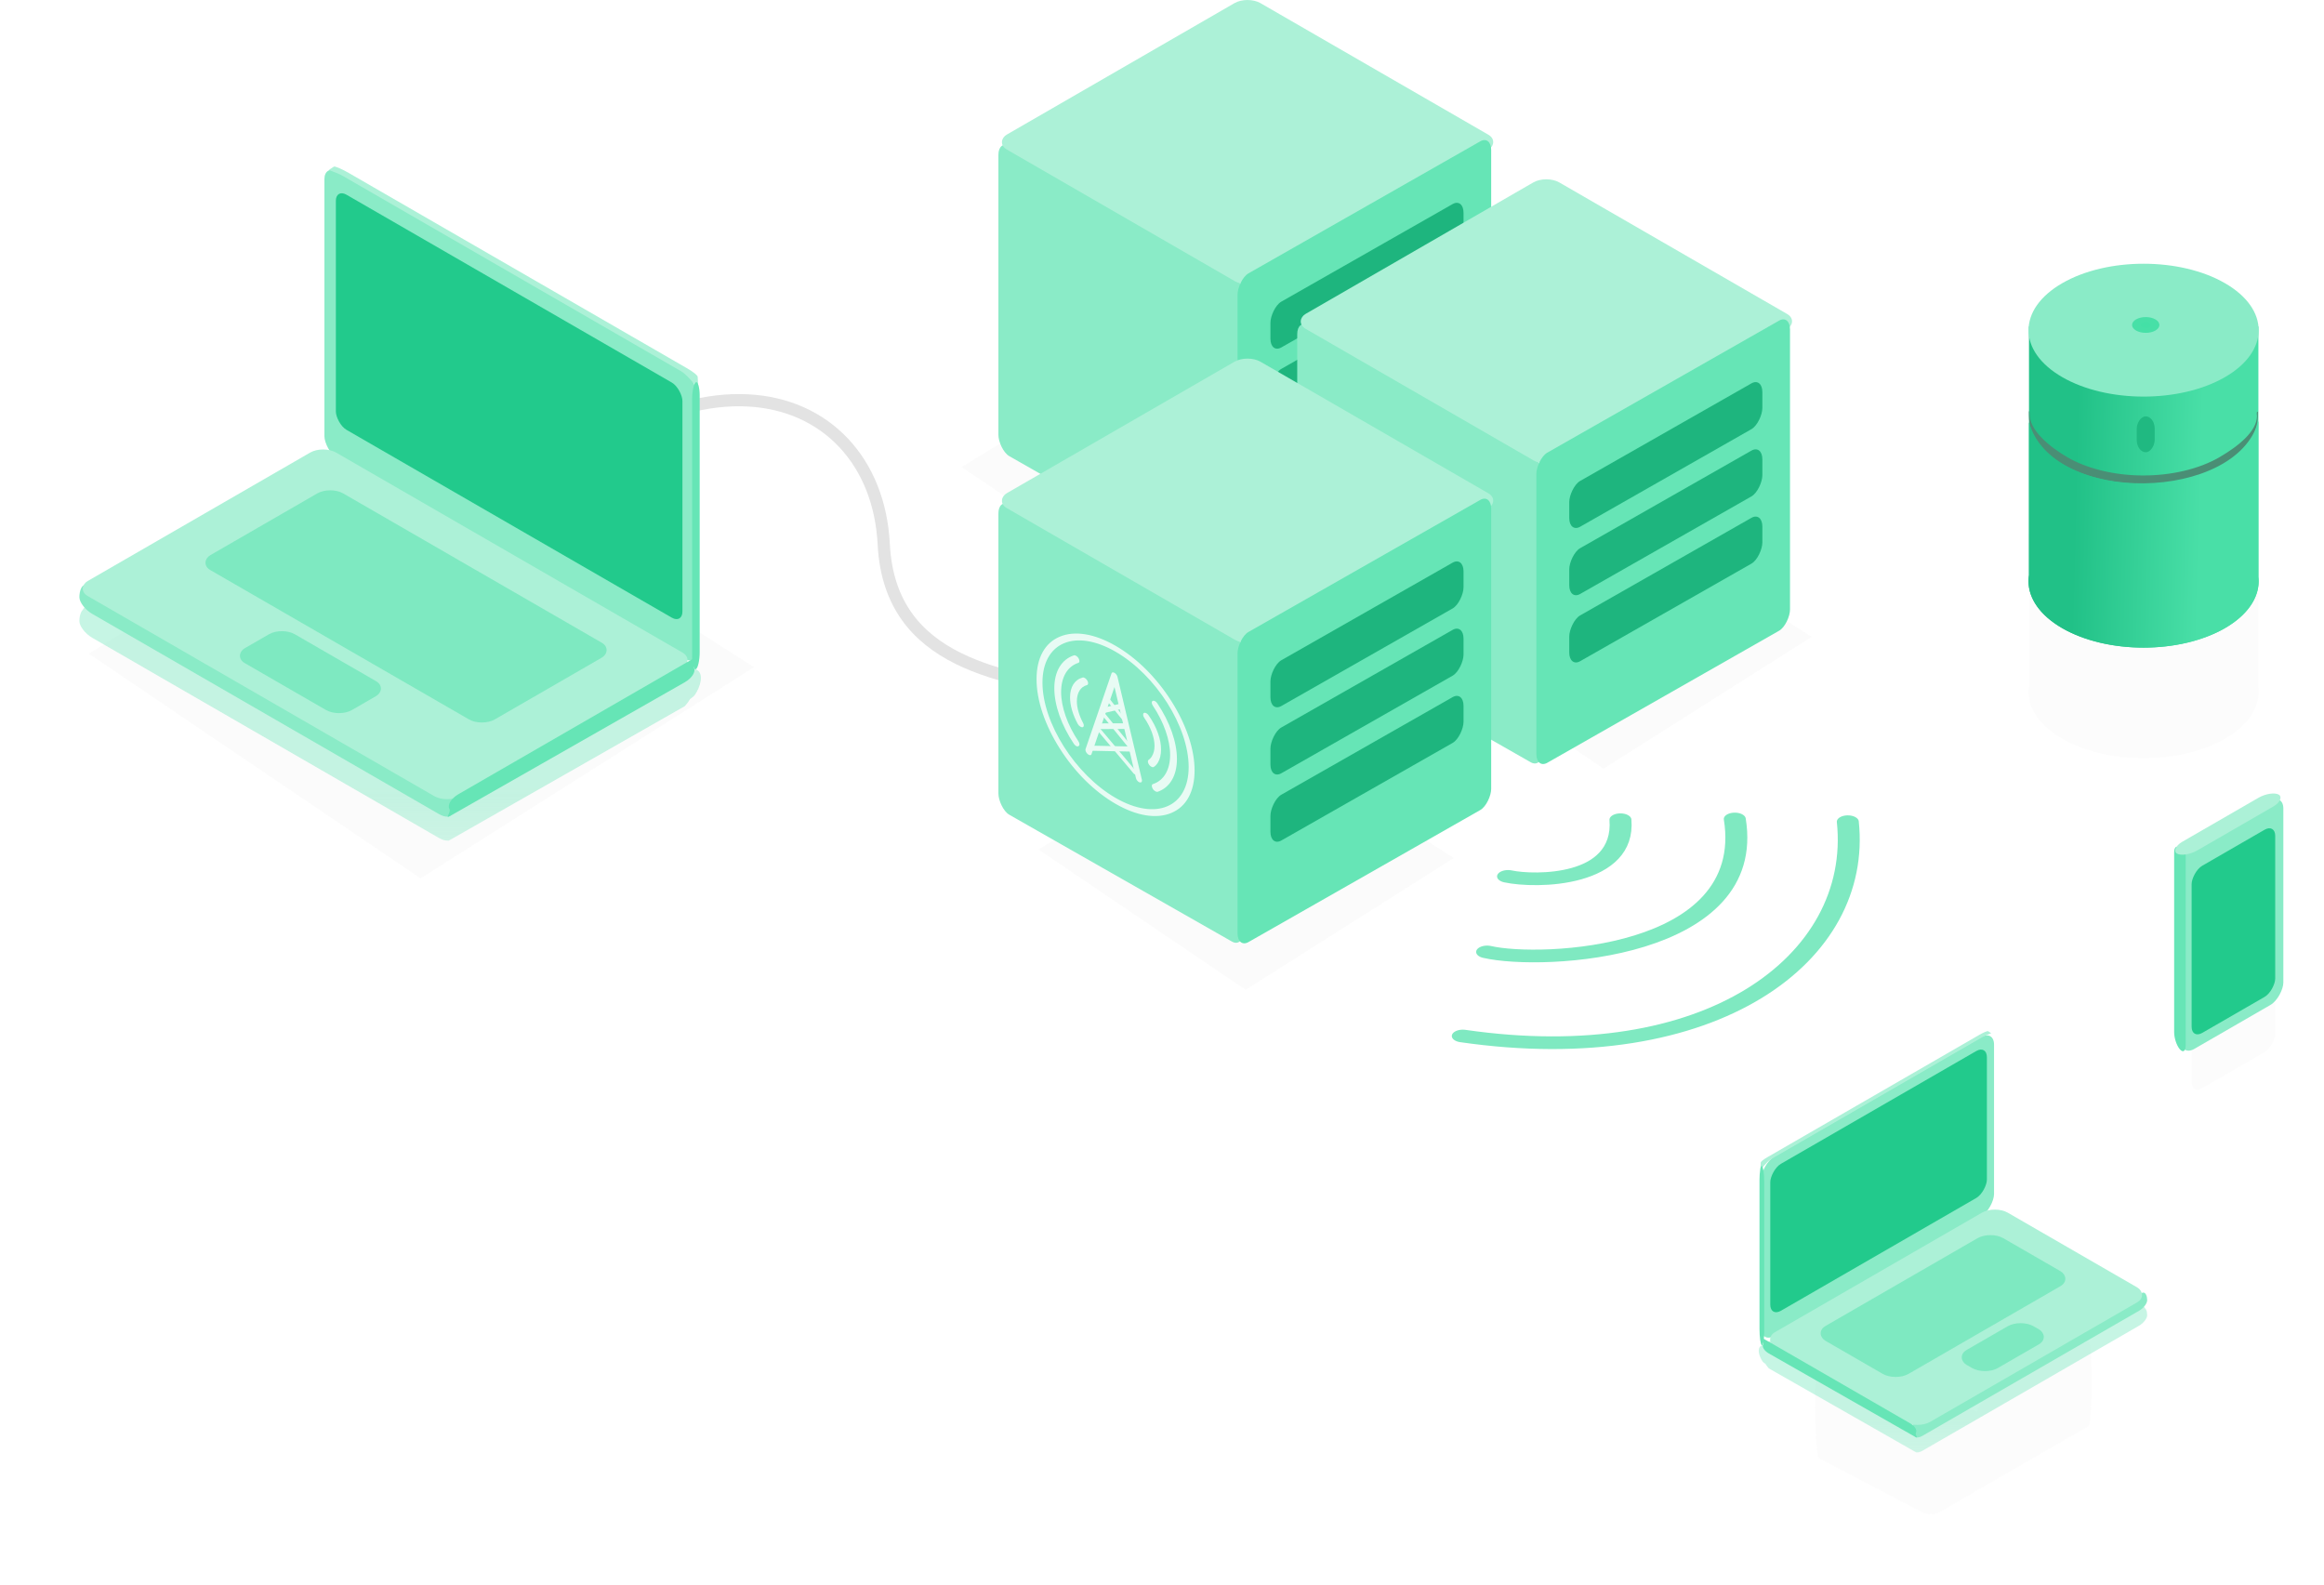 <?xml version="1.0" encoding="UTF-8" standalone="no"?>
<svg
   anigen:version="0.8.1"
   preserveAspectRatio="xMidYMid"
   sodipodi:docname="boxart_redundancy.svg"
   inkscape:version="1.2.1 (9c6d41e410, 2022-07-14)"
   version="1.1"
   id="svg2"
   viewBox="0 0 777.721 530.335"
   height="530.334"
   width="777.721"
   xmlns:inkscape="http://www.inkscape.org/namespaces/inkscape"
   xmlns:sodipodi="http://sodipodi.sourceforge.net/DTD/sodipodi-0.dtd"
   xmlns:xlink="http://www.w3.org/1999/xlink"
   xmlns="http://www.w3.org/2000/svg"
   xmlns:svg="http://www.w3.org/2000/svg"
   xmlns:rdf="http://www.w3.org/1999/02/22-rdf-syntax-ns#"
   xmlns:cc="http://creativecommons.org/ns#"
   xmlns:dc="http://purl.org/dc/elements/1.1/"
   xmlns:anigen="http://www.anigen.org/namespace">
  <sodipodi:namedview
     units="px"
     fit-margin-bottom="0"
     fit-margin-right="0"
     fit-margin-left="0"
     fit-margin-top="0"
     anigen:loop="2"
     objecttolerance="20"
     inkscape:window-maximized="1"
     inkscape:window-y="-11"
     inkscape:window-x="-11"
     inkscape:window-height="2054"
     inkscape:window-width="3840"
     showgrid="false"
     inkscape:current-layer="g12882-4"
     inkscape:document-units="px"
     inkscape:cy="322"
     inkscape:cx="360.5"
     inkscape:zoom="1"
     inkscape:pageshadow="2"
     inkscape:pageopacity="0.0"
     borderopacity="1.0"
     bordercolor="#666666"
     pagecolor="#ffffff"
     id="base"
     inkscape:showpageshadow="2"
     inkscape:pagecheckerboard="0"
     inkscape:deskcolor="#d1d1d1">
    <inkscape:grid
       originy="-136.48"
       originx="116.991"
       spacingy="32"
       empspacing="5"
       units="px"
       id="grid4165"
       type="axonomgrid" />
  </sodipodi:namedview>
  <defs
     id="defs4">
    <linearGradient
       inkscape:collect="always"
       id="linearGradient14665">
      <stop
         style="stop-color:#69e5b7;stop-opacity:0.38"
         offset="0"
         id="stop14667" />
      <stop
         style="stop-color:#66e5b6;stop-opacity:0;"
         offset="1"
         id="stop14669" />
    </linearGradient>
    <linearGradient
       inkscape:collect="always"
       id="linearGradient4838">
      <stop
         style="stop-color:#21c187;stop-opacity:1"
         offset="0"
         id="stop4840" />
      <stop
         style="stop-color:#49dfa7;stop-opacity:1"
         offset="1"
         id="stop4842" />
    </linearGradient>
    <filter
       height="1.417"
       y="-0.208"
       width="1.267"
       x="-0.133"
       id="filter13260"
       style="color-interpolation-filters:sRGB"
       inkscape:collect="always">
      <feGaussianBlur
         id="feGaussianBlur13262"
         stdDeviation="7.729"
         inkscape:collect="always" />
    </filter>
    <linearGradient
       inkscape:collect="always"
       xlink:href="#linearGradient14665"
       id="linearGradient14671"
       x1="-24.427"
       y1="853.313"
       x2="-24.427"
       y2="964.313"
       gradientUnits="userSpaceOnUse"
       gradientTransform="translate(-40,82)" />
    <linearGradient
       id="linearGradient4838-5"
       inkscape:collect="always">
      <stop
         id="stop5799"
         offset="0"
         style="stop-color:#21c187;stop-opacity:0" />
      <stop
         id="stop5801"
         offset="1"
         style="stop-color:#64e4b4;stop-opacity:1" />
    </linearGradient>
    <linearGradient
       gradientTransform="matrix(-0.945,0,0,0.85,443.318,20.096)"
       gradientUnits="userSpaceOnUse"
       y2="448.266"
       x2="261.554"
       y1="288.266"
       x1="261.554"
       id="linearGradient5195"
       xlink:href="#linearGradient4838-5"
       inkscape:collect="always" />
    <linearGradient
       inkscape:collect="always"
       xlink:href="#linearGradient4838"
       id="linearGradient4482"
       x1="154.422"
       y1="759.014"
       x2="196.6"
       y2="760.075"
       gradientUnits="userSpaceOnUse"
       gradientTransform="matrix(-1,0,0,1,514.331,-81)" />
    <linearGradient
       inkscape:collect="always"
       xlink:href="#linearGradient4838"
       id="linearGradient18130"
       gradientUnits="userSpaceOnUse"
       gradientTransform="matrix(-1,0,0,1,514.331,-81)"
       x1="154.422"
       y1="759.014"
       x2="196.6"
       y2="760.075" />
    <linearGradient
       inkscape:collect="always"
       xlink:href="#linearGradient14665"
       id="linearGradient30192"
       gradientUnits="userSpaceOnUse"
       gradientTransform="translate(-40,82)"
       x1="-24.427"
       y1="853.313"
       x2="-24.427"
       y2="964.313" />
    <filter
       inkscape:collect="always"
       style="color-interpolation-filters:sRGB"
       id="filter32976"
       x="-0.259"
       y="-0.417"
       width="1.519"
       height="1.834">
      <feGaussianBlur
         inkscape:collect="always"
         stdDeviation="22.377"
         id="feGaussianBlur32978" />
    </filter>
    <filter
       inkscape:collect="always"
       style="color-interpolation-filters:sRGB"
       id="filter33023"
       x="-0.457"
       y="-0.264"
       width="1.914"
       height="1.528">
      <feGaussianBlur
         inkscape:collect="always"
         stdDeviation="8.653"
         id="feGaussianBlur33025" />
    </filter>
    <filter
       inkscape:collect="always"
       style="color-interpolation-filters:sRGB"
       id="filter33031"
       x="-0.284"
       y="-0.288"
       width="1.568"
       height="1.577">
      <feGaussianBlur
         inkscape:collect="always"
         stdDeviation="9.114"
         id="feGaussianBlur33033" />
    </filter>
  </defs>
  <g
     transform="translate(116.99,-590.648)"
     id="layer1"
     inkscape:groupmode="layer"
     inkscape:label="Layer 1">
    <g
       inkscape:transform-center-y="-766.52683"
       inkscape:transform-center-x="-501.94839"
       transform="translate(501.949,766.527)"
       id="g6051" />
    <g
       transform="translate(366,201)"
       id="g12882">
      <g
         transform="matrix(-1,0,0,1,568.017,4.91)"
         id="g12882-4">
        <g
           transform="matrix(-0.753,0,0,-0.837,492.619,989.582)"
           id="g5179"
           style="fill:url(#linearGradient5195);fill-opacity:1;stroke-width:1.406" />
        <path
           sodipodi:nodetypes="ccccccccsssss"
           id="path33027"
           style="opacity:0.112;fill:#000000;fill-opacity:1;stroke:none;stroke-width:3;stroke-linecap:round;stroke-linejoin:round;stroke-miterlimit:4;stroke-dasharray:none;stroke-dashoffset:0;stroke-opacity:1;filter:url(#filter33031)"
           d="m 372.012,563.064 c -7.985,28.094 -69.557,26.492 -76.774,-0.442 l -1e-5,1e-5 v 55.104 l 1e-5,10e-6 h 76.774 l 1e-5,-10e-6 z m -65.575,68.88 c 15.038,8.682 39.419,8.682 54.456,0 15.038,-8.682 15.038,-22.758 10e-6,-31.44 -15.038,-8.682 -39.419,-8.682 -54.456,0 -15.038,8.682 -15.038,22.758 10e-6,31.44 z"
           inkscape:connector-curvature="0" />
        <path
           inkscape:connector-curvature="0"
           d="m 372.012,494.009 h -76.774 c 0,0 -1e-5,0 -1e-5,1e-5 v 86.717 c 0,10e-6 1e-5,10e-6 1e-5,10e-6 h 76.774 c 0,0 1e-5,0 1e-5,-10e-6 v -86.717 c 0,-1e-5 -1e-5,-1e-5 -1e-5,-1e-5 z m -65.575,100.935 a 38.507,22.232 0 0 0 54.456,0 38.507,22.232 0 0 0 10e-6,-31.44 38.507,22.232 0 0 0 -54.456,0 38.507,22.232 0 0 0 10e-6,31.44 z"
           style="opacity:1;fill:url(#linearGradient18130);fill-opacity:1;stroke:none;stroke-width:3;stroke-linecap:round;stroke-linejoin:round;stroke-miterlimit:4;stroke-dasharray:none;stroke-dashoffset:0;stroke-opacity:1"
           id="rect4472" />
        <path
           style="color:#000000;font-style:normal;font-variant:normal;font-weight:normal;font-stretch:normal;font-size:medium;line-height:normal;font-family:sans-serif;text-indent:0;text-align:start;text-decoration:none;text-decoration-line:none;text-decoration-style:solid;text-decoration-color:#000000;letter-spacing:normal;word-spacing:normal;text-transform:none;writing-mode:lr-tb;direction:ltr;baseline-shift:baseline;text-anchor:start;white-space:normal;clip-rule:nonzero;display:inline;overflow:visible;visibility:visible;opacity:1;isolation:auto;mix-blend-mode:normal;color-interpolation:sRGB;color-interpolation-filters:linearRGB;solid-color:#000000;solid-opacity:1;fill:#4a8e75;fill-opacity:1;fill-rule:nonzero;stroke:none;stroke-width:2.792;stroke-linecap:square;stroke-linejoin:round;stroke-miterlimit:4;stroke-dasharray:none;stroke-dashoffset:0;stroke-opacity:1;color-rendering:auto;image-rendering:auto;shape-rendering:auto;text-rendering:auto;enable-background:accumulate"
           d="m 295.408,522.58 0.015,1.395 c 0.07,6.269 4.363,12.062 11.497,16.205 h 0.002 c 7.339,4.259 17.161,6.547 27.357,6.461 9.814,-0.084 19.19,-2.362 26.253,-6.461 l 0.002,-0.002 c 7.127,-4.145 11.416,-9.936 11.48,-16.203 l 0.014,-1.396 c 0,0 -0.219,-1.117 -0.242,0.93 -0.051,4.995 -6.053,10.424 -12.634,14.252 -6.524,3.786 -15.495,6.01 -24.895,6.09 -9.766,0.083 -19.174,-2.156 -25.953,-6.09 -6.589,-3.827 -12.536,-8.758 -12.592,-13.754 0.25,-1.966 -0.304,-1.426 -0.304,-1.426 z"
           id="circle5266"
           inkscape:connector-curvature="0"
           sodipodi:nodetypes="csccccccccccccc" />
        <circle
           style="opacity:1;fill:#8aebc7;fill-opacity:1;stroke:none;stroke-width:3;stroke-linecap:round;stroke-linejoin:round;stroke-miterlimit:4;stroke-dasharray:none;stroke-dashoffset:0;stroke-opacity:1"
           id="path4163"
           cx="687.865"
           cy="302.582"
           r="31.44"
           transform="matrix(0.866,0.5,-0.866,0.5,0,0)" />
        <g
           id="g5138"
           transform="matrix(0.711,0,0,0.711,126.623,457.954)"
           style="stroke-width:1.406">
          <rect
             transform="matrix(0.866,0.5,0,1,0,-63.956)"
             ry="5.76"
             rx="5.76"
             y="242.271"
             x="264.71"
             height="78.679"
             width="45.426"
             id="rect33021"
             style="opacity:0.109;fill:#000000;fill-opacity:1;stroke:none;stroke-width:4.217;stroke-linecap:round;stroke-linejoin:round;stroke-miterlimit:4;stroke-dasharray:none;stroke-dashoffset:0;stroke-opacity:1;filter:url(#filter33023)" />
          <rect
             transform="matrix(0.866,0.5,0,1,33.415,-124.708)"
             style="opacity:1;fill:#8aebc7;fill-opacity:1;stroke:none;stroke-width:4.217;stroke-linecap:round;stroke-linejoin:round;stroke-miterlimit:4;stroke-dasharray:none;stroke-dashoffset:0;stroke-opacity:1"
             id="rect4498"
             width="55.426"
             height="96"
             x="221.703"
             y="284.362"
             rx="7.028"
             ry="7.028" />
          <rect
             transform="matrix(0.866,0.5,0,1,33.348,-124.458)"
             ry="5.76"
             rx="5.76"
             y="296.022"
             x="226.203"
             height="78.679"
             width="45.426"
             id="rect4500"
             style="opacity:1;fill:#22ca8c;fill-opacity:1;stroke:none;stroke-width:4.217;stroke-linecap:round;stroke-linejoin:round;stroke-miterlimit:4;stroke-dasharray:none;stroke-dashoffset:0;stroke-opacity:1" />
          <path
             sodipodi:nodetypes="sssssssss"
             inkscape:connector-curvature="0"
             id="rect4778"
             d="m 412.156,604.31 h 0.013 c 2.258,0 4.076,2.23 4.076,5 v 84.508 c 0,2.77 -1.818,5 -4.076,5 h -0.013 c -2.258,0 -4.076,-2.23 -4.076,-5 v -90.077 c 0,-2.77 1.818,0.568 4.076,0.568 z"
             style="opacity:1;fill:#66e5b6;fill-opacity:1;stroke:none;stroke-width:4.217;stroke-linecap:round;stroke-linejoin:round;stroke-miterlimit:4;stroke-dasharray:none;stroke-dashoffset:0;stroke-opacity:1"
             transform="matrix(0.665,-0.747,0,1,0,0)" />
          <rect
             ry="7.028"
             rx="7.028"
             y="135.602"
             x="402.41"
             height="8.142"
             width="55.426"
             id="rect5003"
             style="opacity:1;fill:#acf1d7;fill-opacity:1;stroke:none;stroke-width:4.217;stroke-linecap:round;stroke-linejoin:round;stroke-miterlimit:4;stroke-dasharray:none;stroke-dashoffset:0;stroke-opacity:1"
             transform="matrix(0.866,0.5,-0.866,0.5,0,0)" />
        </g>
        <circle
           transform="matrix(0.866,0.5,-0.866,0.5,0,0)"
           r="2.548"
           cy="301.254"
           cx="685.712"
           id="circle5665"
           style="opacity:1;fill:#44e0a6;fill-opacity:1;stroke:#47e0a7;stroke-width:2.372;stroke-linecap:square;stroke-linejoin:round;stroke-miterlimit:4;stroke-dasharray:none;stroke-dashoffset:0;stroke-opacity:1" />
        <rect
           ry="4.098"
           rx="4.098"
           y="524.075"
           x="329.945"
           height="12"
           width="6"
           id="rect5316"
           style="opacity:1;fill:#20b981;fill-opacity:1;stroke:none;stroke-width:3;stroke-linecap:round;stroke-linejoin:round;stroke-miterlimit:4;stroke-dasharray:none;stroke-dashoffset:0;stroke-opacity:1" />
        <path
           sodipodi:nodetypes="ccccccccsssss"
           id="path5329"
           style="opacity:1;fill:url(#linearGradient4482);fill-opacity:1;stroke:none;stroke-width:3;stroke-linecap:round;stroke-linejoin:round;stroke-miterlimit:4;stroke-dasharray:none;stroke-dashoffset:0;stroke-opacity:1"
           d="m 372.012,526.064 c -7.985,28.094 -69.557,26.492 -76.774,-0.442 l -1e-5,1e-5 v 55.104 l 1e-5,10e-6 h 76.774 l 1e-5,-10e-6 z m -65.575,68.88 c 15.038,8.682 39.419,8.682 54.456,0 15.038,-8.682 15.038,-22.758 10e-6,-31.44 -15.038,-8.682 -39.419,-8.682 -54.456,0 -15.038,8.682 -15.038,22.758 10e-6,31.44 z"
           inkscape:connector-curvature="0" />
      </g>
    </g>
    <g
       id="g14613" />
    <g
       id="g14513"
       transform="translate(0,14)" />
    <path
       sodipodi:nodetypes="ccccc"
       style="opacity:0.245;fill:#2c2c2c;fill-opacity:0.308;fill-rule:evenodd;stroke:none;stroke-width:0.624px;stroke-linecap:butt;stroke-linejoin:miter;stroke-opacity:1;filter:url(#filter13260)"
       d="m -45.442,840.942 69.296,46.932 69.65,-44.104 -70.357,-44.932 z"
       id="path33343"
       inkscape:connector-curvature="0"
       transform="matrix(1.602,0,0,1.602,-14.47,-537.806)" />
    <path
       style="opacity:1;fill:none;fill-opacity:1;stroke:#e3e3e3;stroke-width:4.084;stroke-dasharray:none;stroke-opacity:1;stop-color:#000000"
       d="m 36.504,783.945 c 70.945,-88.065 139.454,-66.375 142.247,-11.182 2.061,40.722 41.151,44.424 69.58,50.187"
       id="path29250"
       sodipodi:nodetypes="csc" />
    <g
       id="g28731"
       transform="translate(-28,-200.787)">
      <g
         id="g14658"
         transform="translate(80,120)">
        <path
           id="path14656"
           style="opacity:1;fill:url(#linearGradient14671);fill-opacity:1;stroke:none;stroke-width:3;stroke-linecap:round;stroke-linejoin:round;stroke-miterlimit:4;stroke-dasharray:none;stroke-dashoffset:0;stroke-opacity:1"
           d="m 60.183,907.735 -78.311,44.629 c -2.407,1.372 0.224,-0.942 -0.486,-2.266 l -0.004,-0.008 c -0.709,-1.325 0.683,-3.453 3.05,-4.891 l 79.634,-48.413 c 1.967,0.617 -0.61,7.309 -3.883,10.95 z M -56.527,830.881 64.206,895.594 c 2.441,1.309 1.21,5.733 -0.75,8.5 -3.022,4.266 -78.478,41.75 -78.478,41.75 -2.436,1.319 -6.261,1.385 -8.66,0 L -139.666,878.881 c -2.399,-1.385 -2.399,-3.615 1e-5,-5 l 74.478,-43 c 2.399,-1.385 6.219,-1.309 8.66,0 z m -82.82,44.605 121.233,69.338 c 2.405,1.375 0.33,4.648 0.33,6.385 0,1.737 -1.931,2.02 -4.33,0.635 L -138.097,884.881 c -2.399,-1.385 -4.33,-3.898 -4.33,-5.635 0,-1.737 0.676,-5.135 3.08,-3.76 z"
           inkscape:connector-curvature="0"
           sodipodi:nodetypes="csccsccssssssssssssssss" />
      </g>
      <rect
         style="opacity:1;fill:#8aebc7;fill-opacity:1;stroke:none;stroke-width:3;stroke-linecap:round;stroke-linejoin:round;stroke-miterlimit:4;stroke-dasharray:none;stroke-dashoffset:0;stroke-opacity:1"
         id="rect4617"
         width="143.926"
         height="96"
         x="22.601"
         y="835.08"
         rx="5"
         ry="5"
         transform="matrix(0.866,0.5,0,1,0,0)" />
      <rect
         ry="4.098"
         rx="4.098"
         y="841.029"
         x="27.024"
         height="78.679"
         width="133.926"
         id="rect4619"
         style="opacity:1;fill:#22ca8c;fill-opacity:1;stroke:none;stroke-width:3;stroke-linecap:round;stroke-linejoin:round;stroke-miterlimit:4;stroke-dasharray:none;stroke-dashoffset:0;stroke-opacity:1"
         transform="matrix(0.866,0.5,0,1,0,0)" />
      <path
         sodipodi:nodetypes="sssssssss"
         inkscape:connector-curvature="0"
         id="rect6510"
         d="m 27.731,849.32 113.092,65.294 c 2.399,1.385 3.634,2.459 3.659,2.887 l 0.233,3.923 c 0.025,0.428 -3.352,-4.353 -5.751,-5.738 L 25.872,850.393 c -2.368,-1.367 -5.035,-1.945 -4.676,-2.18 l 1.533,-1.005 c 0.359,-0.235 2.602,0.728 5.001,2.113 z"
         style="opacity:1;fill:#acf1d7;fill-opacity:1;stroke:none;stroke-width:3;stroke-linecap:round;stroke-linejoin:round;stroke-miterlimit:4;stroke-dasharray:none;stroke-dashoffset:0;stroke-opacity:1" />
      <path
         style="opacity:1;fill:#8aebc7;fill-opacity:1;stroke:none;stroke-width:3;stroke-linecap:round;stroke-linejoin:round;stroke-miterlimit:4;stroke-dasharray:none;stroke-dashoffset:0;stroke-opacity:1"
         d="m -59.347,987.486 121.233,69.338 c 2.405,1.375 0.33,4.648 0.33,6.385 0,1.737 -1.931,2.02 -4.33,0.635 L -58.097,996.881 c -2.399,-1.385 -4.33,-3.898 -4.33,-5.635 0,-1.737 0.676,-5.135 3.08,-3.76 z"
         id="rect4993"
         inkscape:connector-curvature="0"
         sodipodi:nodetypes="sssssss" />
      <rect
         ry="5"
         rx="5"
         y="929.329"
         x="951.432"
         height="96"
         width="143.926"
         id="rect4865"
         style="opacity:1;fill:#acf1d7;fill-opacity:1;stroke:none;stroke-width:3;stroke-linecap:round;stroke-linejoin:round;stroke-miterlimit:4;stroke-dasharray:none;stroke-dashoffset:0;stroke-opacity:1"
         transform="matrix(0.866,0.5,-0.866,0.5,0,0)" />
      <path
         style="opacity:1;fill:#66e5b6;fill-opacity:1;stroke:none;stroke-width:3;stroke-linecap:round;stroke-linejoin:round;stroke-miterlimit:4;stroke-dasharray:none;stroke-dashoffset:0;stroke-opacity:1"
         d="m 143.229,1014.835 0.004,0.01 c 0.709,1.325 -0.643,3.52 -3.05,4.891 l -78.311,44.629 c -2.407,1.371 0.224,-0.942 -0.486,-2.267 l -0.004,-0.01 c -0.709,-1.325 0.651,-3.506 3.05,-4.891 l 78.009,-45.036 c 2.399,-1.385 0.079,1.351 0.788,2.676 z"
         id="path5672"
         inkscape:connector-curvature="0"
         sodipodi:nodetypes="sssssssss" />
      <rect
         style="opacity:0.431;fill:#43dfa5;fill-opacity:1;stroke:none;stroke-width:3;stroke-linecap:round;stroke-linejoin:round;stroke-miterlimit:4;stroke-dasharray:none;stroke-dashoffset:0;stroke-opacity:1"
         id="rect6078"
         width="109.926"
         height="51.322"
         x="966.474"
         y="941.626"
         rx="5"
         ry="5"
         transform="matrix(0.866,0.5,-0.866,0.5,0,0)" />
      <rect
         ry="5"
         rx="5"
         y="998.102"
         x="1004.269"
         height="19.322"
         width="41.385"
         id="rect6080"
         style="opacity:0.431;fill:#43dfa5;fill-opacity:1;stroke:none;stroke-width:3;stroke-linecap:round;stroke-linejoin:round;stroke-miterlimit:4;stroke-dasharray:none;stroke-dashoffset:0;stroke-opacity:1"
         transform="matrix(0.866,0.5,-0.866,0.5,0,0)" />
      <rect
         ry="5"
         rx="1.463"
         y="1002.44"
         x="164.692"
         height="96"
         width="2.926"
         id="rect6362"
         style="opacity:1;fill:#66e5b6;fill-opacity:1;stroke:none;stroke-width:3;stroke-linecap:round;stroke-linejoin:round;stroke-miterlimit:4;stroke-dasharray:none;stroke-dashoffset:0;stroke-opacity:1"
         transform="matrix(0.866,-0.5,0,1,0,0)" />
    </g>
    <path
       sodipodi:nodetypes="ccccc"
       style="opacity:0.245;fill:#2c2c2c;fill-opacity:0.308;fill-rule:evenodd;stroke:none;stroke-width:1px;stroke-linecap:butt;stroke-linejoin:miter;stroke-opacity:1;filter:url(#filter13260)"
       d="m 230.558,874.942 69.296,46.932 69.65,-44.104 -70.357,-44.932 z"
       id="path14838"
       inkscape:connector-curvature="0" />
    <path
       sodipodi:nodetypes="ccccc"
       style="opacity:0.245;fill:#2c2c2c;fill-opacity:0.308;fill-rule:evenodd;stroke:none;stroke-width:1px;stroke-linecap:butt;stroke-linejoin:miter;stroke-opacity:1;filter:url(#filter13260)"
       d="m 204.834,746.942 69.296,46.932 69.65,-44.104 -70.357,-44.932 z"
       id="path14840"
       inkscape:connector-curvature="0" />
    <path
       sodipodi:nodetypes="ccccc"
       style="opacity:0.245;fill:#2c2c2c;fill-opacity:0.308;fill-rule:evenodd;stroke:none;stroke-width:1px;stroke-linecap:butt;stroke-linejoin:miter;stroke-opacity:1;filter:url(#filter13260)"
       d="m 350.334,800.942 69.296,46.932 69.65,-44.104 -70.357,-44.932 z"
       id="path14836"
       inkscape:connector-curvature="0" />
    <g
       id="g14735"
       transform="translate(60,40)">
      <rect
         style="fill:#8aebc7;fill-opacity:1;stroke:none;stroke-width:1.073;stop-color:#000000"
         id="rect10883"
         width="94.106"
         height="103.778"
         x="180.813"
         y="507.941"
         rx="4.202"
         ry="5"
         transform="matrix(0.869,0.495,0,1,0,0)" />
      <rect
         ry="5"
         rx="5"
         y="410.344"
         x="688.029"
         height="98"
         width="98.077"
         id="rect9307"
         style="opacity:1;fill:#acf1d7;fill-opacity:1;stroke:none;stroke-width:3;stroke-linecap:round;stroke-linejoin:round;stroke-miterlimit:4;stroke-dasharray:none;stroke-dashoffset:0;stroke-opacity:1"
         transform="matrix(0.866,0.5,-0.866,0.5,0,0)" />
      <rect
         style="fill:#66e5b6;fill-opacity:1;stroke:none;stroke-width:1.073;stop-color:#000000"
         id="rect10932"
         width="97.672"
         height="103.778"
         x="-370.577"
         y="779.297"
         rx="4.202"
         ry="5"
         transform="matrix(-0.869,0.495,0,1,0,0)" />
      <rect
         style="fill:#1eb57e;fill-opacity:1;stroke:none;stroke-width:1.073;stop-color:#000000"
         id="rect12714"
         width="74.362"
         height="15.325"
         x="-359.929"
         y="795.022"
         rx="4.202"
         ry="5"
         transform="matrix(-0.869,0.495,0,1,0,0)" />
      <rect
         style="fill:#1eb57e;fill-opacity:1;stroke:none;stroke-width:1.073;stop-color:#000000"
         id="rect14495"
         width="74.362"
         height="15.325"
         x="-359.929"
         y="817.522"
         rx="4.202"
         ry="5"
         transform="matrix(-0.869,0.495,0,1,0,0)" />
      <rect
         style="fill:#1eb57e;fill-opacity:1;stroke:none;stroke-width:1.073;stop-color:#000000"
         id="rect14497"
         width="74.362"
         height="15.325"
         x="-359.929"
         y="840.022"
         rx="4.202"
         ry="5"
         transform="matrix(-0.869,0.495,0,1,0,0)" />
    </g>
    <g
       id="g14806"
       transform="translate(160,100)">
      <rect
         style="fill:#8aebc7;fill-opacity:1;stroke:none;stroke-width:1.073;stop-color:#000000"
         id="rect14794"
         width="94.106"
         height="103.778"
         x="180.813"
         y="507.941"
         rx="4.202"
         ry="5"
         transform="matrix(0.869,0.495,0,1,0,0)" />
      <rect
         ry="5"
         rx="5"
         y="410.344"
         x="688.029"
         height="98"
         width="98.077"
         id="rect14796"
         style="opacity:1;fill:#acf1d7;fill-opacity:1;stroke:none;stroke-width:3;stroke-linecap:round;stroke-linejoin:round;stroke-miterlimit:4;stroke-dasharray:none;stroke-dashoffset:0;stroke-opacity:1"
         transform="matrix(0.866,0.5,-0.866,0.5,0,0)" />
      <rect
         style="fill:#66e5b6;fill-opacity:1;stroke:none;stroke-width:1.073;stop-color:#000000"
         id="rect14798"
         width="97.672"
         height="103.778"
         x="-370.577"
         y="779.297"
         rx="4.202"
         ry="5"
         transform="matrix(-0.869,0.495,0,1,0,0)" />
      <rect
         style="fill:#1eb57e;fill-opacity:1;stroke:none;stroke-width:1.073;stop-color:#000000"
         id="rect14800"
         width="74.362"
         height="15.325"
         x="-359.929"
         y="795.022"
         rx="4.202"
         ry="5"
         transform="matrix(-0.869,0.495,0,1,0,0)" />
      <rect
         style="fill:#1eb57e;fill-opacity:1;stroke:none;stroke-width:1.073;stop-color:#000000"
         id="rect14802"
         width="74.362"
         height="15.325"
         x="-359.929"
         y="817.522"
         rx="4.202"
         ry="5"
         transform="matrix(-0.869,0.495,0,1,0,0)" />
      <rect
         style="fill:#1eb57e;fill-opacity:1;stroke:none;stroke-width:1.073;stop-color:#000000"
         id="rect14804"
         width="74.362"
         height="15.325"
         x="-359.929"
         y="840.022"
         rx="4.202"
         ry="5"
         transform="matrix(-0.869,0.495,0,1,0,0)" />
    </g>
    <g
       id="g14834"
       transform="translate(60,160)">
      <rect
         style="fill:#8aebc7;fill-opacity:1;stroke:none;stroke-width:1.073;stop-color:#000000"
         id="rect14822"
         width="94.106"
         height="103.778"
         x="180.813"
         y="507.941"
         rx="4.202"
         ry="5"
         transform="matrix(0.869,0.495,0,1,0,0)" />
      <rect
         ry="5"
         rx="5"
         y="410.344"
         x="688.029"
         height="98"
         width="98.077"
         id="rect14824"
         style="opacity:1;fill:#acf1d7;fill-opacity:1;stroke:none;stroke-width:3;stroke-linecap:round;stroke-linejoin:round;stroke-miterlimit:4;stroke-dasharray:none;stroke-dashoffset:0;stroke-opacity:1"
         transform="matrix(0.866,0.5,-0.866,0.5,0,0)" />
      <rect
         style="fill:#66e5b6;fill-opacity:1;stroke:none;stroke-width:1.073;stop-color:#000000"
         id="rect14826"
         width="97.672"
         height="103.778"
         x="-370.577"
         y="779.297"
         rx="4.202"
         ry="5"
         transform="matrix(-0.869,0.495,0,1,0,0)" />
      <rect
         style="fill:#1eb57e;fill-opacity:1;stroke:none;stroke-width:1.073;stop-color:#000000"
         id="rect14828"
         width="74.362"
         height="15.325"
         x="-359.929"
         y="795.022"
         rx="4.202"
         ry="5"
         transform="matrix(-0.869,0.495,0,1,0,0)" />
      <rect
         style="fill:#1eb57e;fill-opacity:1;stroke:none;stroke-width:1.073;stop-color:#000000"
         id="rect14830"
         width="74.362"
         height="15.325"
         x="-359.929"
         y="817.522"
         rx="4.202"
         ry="5"
         transform="matrix(-0.869,0.495,0,1,0,0)" />
      <rect
         style="fill:#1eb57e;fill-opacity:1;stroke:none;stroke-width:1.073;stop-color:#000000"
         id="rect14832"
         width="74.362"
         height="15.325"
         x="-359.929"
         y="840.022"
         rx="4.202"
         ry="5"
         transform="matrix(-0.869,0.495,0,1,0,0)" />
    </g>
    <g
       transform="matrix(0.866,0.5,-0.866,0.5,-15.458,403.045)"
       id="g22519"
       style="stroke:#7fe9c1;stroke-opacity:1">
      <path
         style="fill:none;fill-rule:evenodd;stroke:#7fe9c1;stroke-width:6;stroke-linecap:round;stroke-linejoin:round;stroke-miterlimit:4;stroke-dasharray:none;stroke-opacity:1"
         d="m 738.232,185.104 c 49.571,41.105 11.441,86.017 -3.36,92.347"
         id="path22513"
         inkscape:connector-curvature="0"
         sodipodi:nodetypes="cc" />
      <path
         sodipodi:nodetypes="cc"
         inkscape:connector-curvature="0"
         id="path22515"
         d="m 760.978,164.175 c 48.617,43.009 57.261,110.2 -2.672,146.107"
         style="fill:none;fill-rule:evenodd;stroke:#7fe9c1;stroke-width:6;stroke-linecap:round;stroke-linejoin:round;stroke-miterlimit:4;stroke-dasharray:none;stroke-opacity:1" />
      <path
         style="fill:none;fill-rule:evenodd;stroke:#7fe9c1;stroke-width:6;stroke-linecap:round;stroke-linejoin:round;stroke-miterlimit:4;stroke-dasharray:none;stroke-opacity:1"
         d="m 716.385,207.443 c 21.871,19.909 4.489,37.382 -2.751,40.684"
         id="path22517"
         inkscape:connector-curvature="0"
         sodipodi:nodetypes="cc" />
    </g>
    <g
       id="g6277_00000168108285833954077470000006218552302961394833_"
       transform="matrix(3.005,1.735,0,3.005,710.358,-1769.388)"
       style="opacity:0.8;stroke-width:1.262">
			<g
   id="ellipse5178_00000139262894574143077970000016444131729876959886_"
   style="stroke-width:1.262">
				<g
   id="g9274"
   style="stroke-width:1.262">
					<path
   class="st4"
   d="m -151.09,962.12 c -2.35,0 -4.56,-0.91 -6.22,-2.58 -1.66,-1.66 -2.58,-3.87 -2.58,-6.22 0,-2.35 0.91,-4.56 2.58,-6.22 1.66,-1.66 3.87,-2.58 6.22,-2.58 2.35,0 4.56,0.91 6.22,2.58 1.66,1.66 2.58,3.87 2.58,6.22 0,2.35 -0.91,4.56 -2.58,6.22 -1.66,1.66 -3.87,2.58 -6.22,2.58 z m 0,-16.94 c -4.49,0 -8.14,3.65 -8.14,8.14 0,4.49 3.65,8.14 8.14,8.14 4.49,0 8.14,-3.65 8.14,-8.14 0,-4.49 -3.65,-8.14 -8.14,-8.14 z"
   id="path9272"
   style="fill:#ffffff;stroke-width:1.262" />

				</g>

			</g>

			
				<g
   id="g5180_00000011725772191857263540000005587698520125323938_"
   transform="matrix(1.686,0,0,1.686,-162.026,-724.933)"
   style="stroke-width:1.262">
				<g
   id="path5182_00000156548149894463592020000012612529043918625447_"
   style="stroke-width:1.262">
					<g
   id="g9279"
   style="stroke-width:1.262">
						<path
   class="st4"
   d="m 4.16,996.87 c -0.07,0 -0.13,-0.03 -0.17,-0.08 -0.33,-0.41 -0.51,-0.93 -0.51,-1.46 0,-0.69 0.3,-1.34 0.83,-1.79 0.09,-0.08 0.23,-0.07 0.31,0.02 0.08,0.09 0.07,0.23 -0.02,0.31 -0.43,0.36 -0.67,0.9 -0.67,1.46 0,0.43 0.15,0.85 0.41,1.19 0.08,0.1 0.06,0.23 -0.04,0.31 -0.04,0.03 -0.09,0.04 -0.14,0.04 z"
   id="path9277"
   style="fill:#ffffff;stroke-width:1.262" />

					</g>

				</g>

				<g
   id="path5184_00000001657068019828216430000013151606276513994921_"
   style="stroke-width:1.262">
					<g
   id="g9284"
   style="stroke-width:1.262">
						<path
   class="st4"
   d="m 3.88,998.31 c -0.05,0 -0.11,-0.02 -0.15,-0.06 -0.82,-0.75 -1.29,-1.81 -1.29,-2.92 0,-1.11 0.47,-2.17 1.29,-2.92 0.09,-0.08 0.23,-0.08 0.31,0.01 0.08,0.09 0.08,0.23 -0.01,0.31 -0.73,0.66 -1.14,1.61 -1.14,2.59 0,0.98 0.42,1.93 1.14,2.59 0.09,0.08 0.1,0.22 0.01,0.31 -0.04,0.06 -0.1,0.09 -0.16,0.09 z"
   id="path9282"
   style="fill:#ffffff;stroke-width:1.262" />

					</g>

				</g>

				<g
   id="path5186_00000108285063027666008920000006473702607630399659_"
   style="stroke-width:1.262">
					<g
   id="g9289"
   style="stroke-width:1.262">
						<path
   class="st4"
   d="m 9.1,998.28 c -0.06,0 -0.12,-0.02 -0.16,-0.07 -0.08,-0.09 -0.08,-0.23 0.01,-0.31 0.73,-0.66 1.14,-1.61 1.14,-2.59 0,-0.98 -0.42,-1.93 -1.14,-2.59 -0.09,-0.08 -0.1,-0.22 -0.01,-0.31 0.08,-0.09 0.22,-0.1 0.31,-0.01 0.82,0.75 1.29,1.81 1.29,2.92 0,1.11 -0.47,2.17 -1.29,2.92 -0.05,0.03 -0.1,0.04 -0.15,0.04 z"
   id="path9287"
   style="fill:#ffffff;stroke-width:1.262" />

					</g>

				</g>

				<g
   id="path5188_00000083770640225928626230000002029223238834672530_"
   style="stroke-width:1.262">
					<g
   id="g9294"
   style="stroke-width:1.262">
						<path
   class="st4"
   d="m 8.84,996.81 c -0.05,0 -0.09,-0.01 -0.13,-0.04 -0.1,-0.07 -0.12,-0.21 -0.04,-0.31 0.04,-0.05 0.08,-0.11 0.11,-0.16 0.04,-0.07 0.08,-0.13 0.11,-0.21 0.11,-0.25 0.17,-0.51 0.17,-0.78 0,-0.27 -0.06,-0.53 -0.17,-0.78 -0.12,-0.26 -0.29,-0.49 -0.51,-0.68 -0.09,-0.08 -0.1,-0.22 -0.02,-0.31 0.08,-0.09 0.22,-0.1 0.31,-0.02 0.27,0.23 0.48,0.51 0.62,0.83 0.14,0.3 0.2,0.63 0.2,0.96 0,0.33 -0.07,0.66 -0.2,0.96 -0.04,0.09 -0.08,0.17 -0.13,0.25 -0.04,0.07 -0.09,0.14 -0.14,0.2 -0.04,0.06 -0.11,0.09 -0.18,0.09 z"
   id="path9292"
   style="fill:#ffffff;stroke-width:1.262" />

					</g>

				</g>

			</g>

			<g
   id="path5249_00000072251567025734674570000000071430369242356414_"
   transform="matrix(0.265,0,0,0.265,-111.133,701.131)"
   style="stroke-width:4.768">
				<g
   id="g9300"
   style="stroke-width:4.768">
					
						<rect
   x="-152"
   y="946.61"
   transform="matrix(0.546,-0.838,0.838,0.546,-867.342,306.239)"
   class="st4"
   width="1.82"
   height="13.71"
   id="rect9298"
   style="fill:#ffffff;stroke-width:4.768" />

				</g>

			</g>

			<g
   id="path5293_00000126295373973760567860000003598388288037073300_"
   style="stroke-width:1.262">
				<g
   id="g9305"
   style="stroke-width:1.262">
					<polygon
   class="st4"
   points="-152.14,951.14 -151.86,950.74 -150.27,951.86 -150.07,952.5 "
   id="polygon9303"
   style="fill:#ffffff;stroke-width:1.262" />

				</g>

			</g>

			<g
   id="path5210_00000158724205039487642360000016737337649804422842_"
   style="stroke-width:1.262">
				<g
   id="g9310"
   style="stroke-width:1.262">
					<path
   class="st4"
   d="m -148.49,958.2 c -0.15,0 -0.29,-0.1 -0.33,-0.25 l -2.39,-8.77 -2.56,8.96 c -0.05,0.18 -0.25,0.29 -0.43,0.23 -0.18,-0.05 -0.29,-0.25 -0.23,-0.43 l 2.89,-10.09 c 0.04,-0.15 0.18,-0.25 0.33,-0.25 0,0 0,0 0,0 0.15,0 0.29,0.1 0.33,0.25 l 2.72,9.89 c 0.05,0.18 -0.05,0.38 -0.23,0.43 -0.03,0.02 -0.06,0.03 -0.1,0.03 z"
   id="path9308"
   style="fill:#ffffff;stroke-width:1.262" />

				</g>

			</g>

			<g
   id="path5262_00000131342166061653278650000011584438115178194597_"
   transform="matrix(0.3,0,0,0.3,-106.027,667.534)"
   style="stroke-width:4.208">
				<g
   id="g9315"
   style="stroke-width:4.208">
					
						<rect
   x="-157.65"
   y="952.63"
   transform="matrix(0.864,-0.504,0.504,0.864,-501.046,53.58)"
   class="st4"
   width="12.45"
   height="1.82"
   id="rect9313"
   style="fill:#ffffff;stroke-width:4.208" />

				</g>

			</g>

			<g
   id="path5249_00000068639915613640934420000013644897801941584315_"
   transform="matrix(0.269,0,0,0.269,-110.373,699.084)"
   style="stroke-width:4.696">
				<g
   id="g9320"
   style="stroke-width:4.696">
					
						<rect
   x="-151.85"
   y="946.48"
   transform="matrix(0.521,-0.853,0.853,0.521,-887.916,328.66)"
   class="st4"
   width="1.82"
   height="18.91"
   id="rect9318"
   style="fill:#ffffff;stroke-width:4.696" />

				</g>

			</g>

			<g
   id="path5262_00000051369424751404158220000014518685096781774766_"
   transform="matrix(0.272,0,0,0.272,-110.463,696.256)"
   style="stroke-width:4.644">
				<g
   id="g9325"
   style="stroke-width:4.644">
					
						<rect
   x="-160.89"
   y="955.15"
   transform="matrix(0.874,-0.486,0.486,0.874,-483.472,46.694)"
   class="st4"
   width="18.46"
   height="1.82"
   id="rect9323"
   style="fill:#ffffff;stroke-width:4.644" />

				</g>

			</g>

			<g
   id="path5295_00000125565667699716023060000018331347784602330553_"
   style="stroke-width:1.262">
				<g
   id="g9330"
   style="stroke-width:1.262">
					<polyline
   class="st4"
   points="-152.32,952.71 -152.23,952.03 -150.48,950.59 -150.17,950.96 -152.32,952.71      "
   id="polyline9328"
   style="fill:#ffffff;stroke-width:1.262" />

				</g>

			</g>

		</g>
    <g
       id="g30190"
       transform="matrix(-0.625,0,0,0.625,607.545,390.225)"
       style="stroke-width:1.6">
      <path
         id="rect30228"
         style="opacity:0.119;fill:#3f3f3f;fill-opacity:1;stroke-width:6.243;stroke-linecap:round;stroke-linejoin:round;filter:url(#filter32976)"
         d="m 95.673,1072.386 117.987,-38.441 c 4.214,-1.373 3.927,71.549 -1e-5,73.603 l -76.482,40 c -3.928,2.054 -10.019,2.216 -13.857,0 L 12.535,1083.584 c -3.838,-2.216 -3.564,-65.837 1.7e-5,-63.202 20.925,3.014 77.94,32.602 83.138,52.004 z"
         sodipodi:nodetypes="cssssscc"
         transform="matrix(0.716,0,0,0.716,32.21,308.55)" />
      <g
         id="g30170"
         transform="translate(152.002,145.601)"
         style="stroke-width:1.6">
        <path
           id="path30168"
           style="opacity:1;fill:url(#linearGradient30192);fill-opacity:1;stroke:none;stroke-width:4.8;stroke-linecap:round;stroke-linejoin:round;stroke-miterlimit:4;stroke-dasharray:none;stroke-dashoffset:0;stroke-opacity:1"
           d="m 60.183,907.735 -78.311,44.629 c -2.407,1.372 0.224,-0.942 -0.486,-2.266 l -0.004,-0.008 c -0.709,-1.325 0.683,-3.453 3.05,-4.891 l 79.634,-48.413 c 1.967,0.617 -0.61,7.309 -3.883,10.95 z M -56.527,830.881 64.206,895.594 c 2.441,1.309 1.21,5.733 -0.75,8.5 -3.022,4.266 -78.478,41.75 -78.478,41.75 -2.436,1.319 -6.261,1.385 -8.66,0 L -139.666,878.881 c -2.399,-1.385 -2.399,-3.615 1e-5,-5 l 74.478,-43 c 2.399,-1.385 6.219,-1.309 8.66,0 z m -82.82,44.605 121.233,69.338 c 2.405,1.375 0.33,4.648 0.33,6.385 0,1.737 -1.931,2.02 -4.33,0.635 L -138.097,884.881 c -2.399,-1.385 -4.33,-3.898 -4.33,-5.635 0,-1.737 0.676,-5.135 3.08,-3.76 z"
           inkscape:connector-curvature="0"
           sodipodi:nodetypes="csccsccssssssssssssssss" />
      </g>
      <rect
         style="opacity:1;fill:#8aebc7;fill-opacity:1;stroke:none;stroke-width:4.8;stroke-linecap:round;stroke-linejoin:round;stroke-miterlimit:4;stroke-dasharray:none;stroke-dashoffset:0;stroke-opacity:1"
         id="rect30172"
         width="143.926"
         height="96"
         x="105.742"
         y="819.111"
         rx="8"
         ry="8"
         transform="matrix(0.866,0.5,0,1,0,0)" />
      <rect
         ry="6.557"
         rx="6.557"
         y="825.06"
         x="110.165"
         height="78.679"
         width="133.926"
         id="rect30174"
         style="opacity:1;fill:#22ca8c;fill-opacity:1;stroke:none;stroke-width:4.8;stroke-linecap:round;stroke-linejoin:round;stroke-miterlimit:4;stroke-dasharray:none;stroke-dashoffset:0;stroke-opacity:1"
         transform="matrix(0.866,0.5,0,1,0,0)" />
      <path
         sodipodi:nodetypes="sssssssss"
         inkscape:connector-curvature="0"
         id="path30176"
         d="m 99.734,874.92 113.092,65.294 c 2.399,1.385 3.634,2.459 3.659,2.887 l 0.233,3.923 c 0.025,0.428 -3.352,-4.353 -5.751,-5.738 L 97.875,875.993 c -2.368,-1.367 -5.035,-1.945 -4.676,-2.18 l 1.533,-1.005 c 0.359,-0.235 2.602,0.728 5.001,2.113 z"
         style="opacity:1;fill:#acf1d7;fill-opacity:1;stroke:none;stroke-width:4.8;stroke-linecap:round;stroke-linejoin:round;stroke-miterlimit:4;stroke-dasharray:none;stroke-dashoffset:0;stroke-opacity:1" />
      <path
         style="opacity:1;fill:#8aebc7;fill-opacity:1;stroke:none;stroke-width:4.8;stroke-linecap:round;stroke-linejoin:round;stroke-miterlimit:4;stroke-dasharray:none;stroke-dashoffset:0;stroke-opacity:1"
         d="m 12.656,1013.087 121.233,69.338 c 2.405,1.375 0.33,4.648 0.33,6.385 0,1.737 -1.931,2.02 -4.33,0.635 L 13.906,1022.482 c -2.399,-1.385 -4.33,-3.898 -4.33,-5.635 0,-1.737 0.676,-5.135 3.08,-3.76 z"
         id="path30178"
         inkscape:connector-curvature="0"
         sodipodi:nodetypes="sssssss" />
      <rect
         ry="8"
         rx="8"
         y="913.359"
         x="1018.604"
         height="96"
         width="143.926"
         id="rect30180"
         style="opacity:1;fill:#acf1d7;fill-opacity:1;stroke:none;stroke-width:4.8;stroke-linecap:round;stroke-linejoin:round;stroke-miterlimit:4;stroke-dasharray:none;stroke-dashoffset:0;stroke-opacity:1"
         transform="matrix(0.866,0.5,-0.866,0.5,0,0)" />
      <path
         style="opacity:1;fill:#66e5b6;fill-opacity:1;stroke:none;stroke-width:4.8;stroke-linecap:round;stroke-linejoin:round;stroke-miterlimit:4;stroke-dasharray:none;stroke-dashoffset:0;stroke-opacity:1"
         d="m 215.232,1040.436 0.004,0.01 c 0.709,1.325 -0.643,3.52 -3.05,4.891 l -78.311,44.629 c -2.407,1.371 0.224,-0.942 -0.486,-2.267 l -0.004,-0.01 c -0.709,-1.325 0.651,-3.506 3.05,-4.891 l 78.009,-45.036 c 2.399,-1.385 0.079,1.351 0.788,2.676 z"
         id="path30182"
         inkscape:connector-curvature="0"
         sodipodi:nodetypes="sssssssss" />
      <rect
         style="opacity:0.431;fill:#43dfa5;fill-opacity:1;stroke:none;stroke-width:4.8;stroke-linecap:round;stroke-linejoin:round;stroke-miterlimit:4;stroke-dasharray:none;stroke-dashoffset:0;stroke-opacity:1"
         id="rect30184"
         width="109.926"
         height="51.322"
         x="1033.645"
         y="925.657"
         rx="8"
         ry="8"
         transform="matrix(0.866,0.5,-0.866,0.5,0,0)" />
      <rect
         ry="8"
         rx="8"
         y="982.132"
         x="1071.44"
         height="19.322"
         width="41.385"
         id="rect30186"
         style="opacity:0.431;fill:#43dfa5;fill-opacity:1;stroke:none;stroke-width:4.8;stroke-linecap:round;stroke-linejoin:round;stroke-miterlimit:4;stroke-dasharray:none;stroke-dashoffset:0;stroke-opacity:1"
         transform="matrix(0.866,0.5,-0.866,0.5,0,0)" />
      <rect
         ry="8"
         rx="2.341"
         y="1069.611"
         x="247.834"
         height="96"
         width="2.926"
         id="rect30188"
         style="opacity:1;fill:#66e5b6;fill-opacity:1;stroke:none;stroke-width:4.8;stroke-linecap:round;stroke-linejoin:round;stroke-miterlimit:4;stroke-dasharray:none;stroke-dashoffset:0;stroke-opacity:1"
         transform="matrix(0.866,-0.5,0,1,0,0)" />
    </g>
  </g>
</svg>
